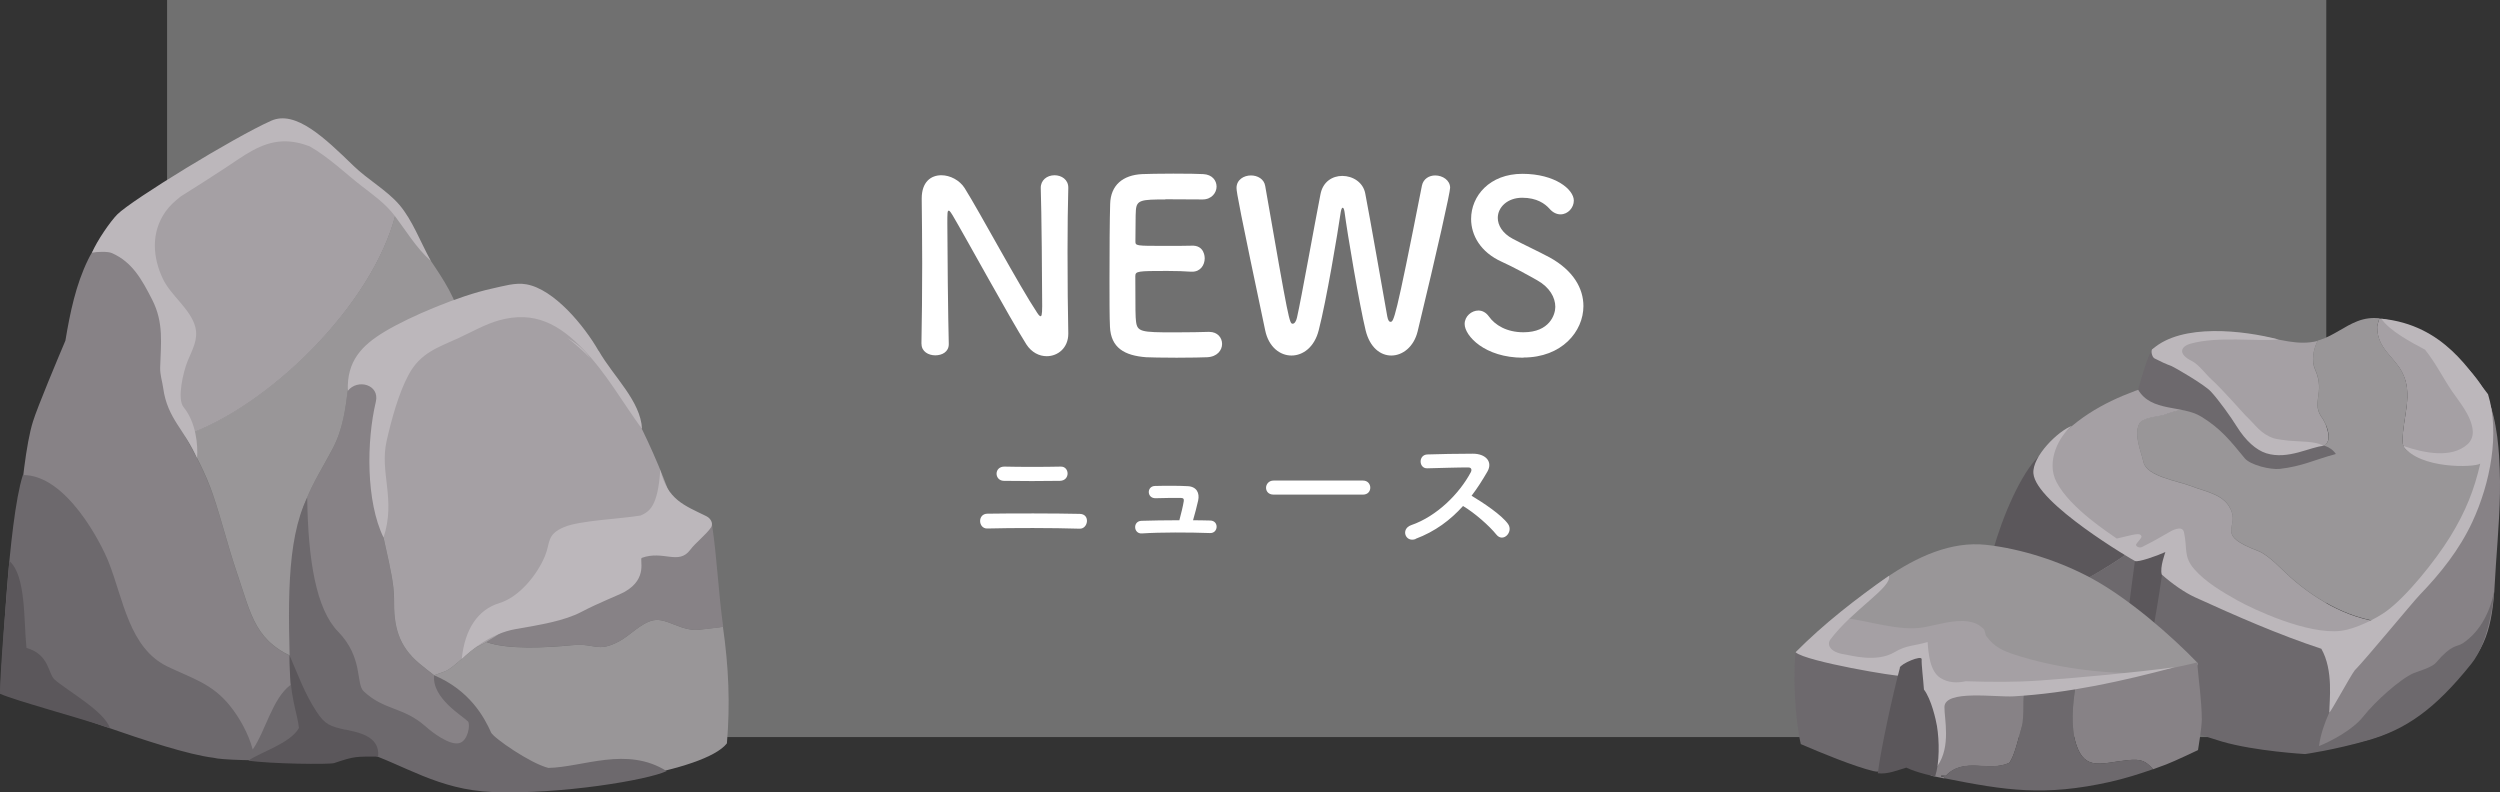 <?xml version="1.0" encoding="UTF-8"?>
<svg id="_レイヤー_2" data-name="レイヤー 2" xmlns="http://www.w3.org/2000/svg" viewBox="0 0 263.34 83.46">
  <rect x="0" y="0" width="263.34" height="83.46" fill="#333333" stroke="none"/>
  <defs>
    <style>
      .cls-1 {
        fill: #5b575b;
      }

      .cls-1, .cls-2, .cls-3, .cls-4, .cls-5, .cls-6, .cls-7, .cls-8 {
        stroke-width: 0px;
      }

      .cls-2 {
        fill: #bcb7bb;
      }

      .cls-3 {
        fill: #6d696d;
      }

      .cls-4 {
        fill: #707070;
      }

      .cls-5 {
        fill: #878286;
      }

      .cls-6 {
        fill: #fff;
      }

      .cls-7 {
        fill: #a5a0a4;
      }

      .cls-8 {
        fill: #999698;
      }
    </style>
  </defs>
  <g id="_レイヤー_1-2" data-name="レイヤー 1">
    <g>
      <g>
        <rect class="cls-4" x="17.6" width="227.44" height="77.64"/>
        <g>
          <path class="cls-6" d="M97.06,36.23c.05-2.57.08-5.6.08-8.47,0-2.5-.03-4.87-.05-6.75v-.1c0-1.75.97-2.45,2.07-2.45.92,0,1.92.52,2.45,1.35,1.57,2.5,5.75,10.3,7.65,13.15.15.23.27.35.35.35s.17-.08.17-1.05c0-2.35-.07-10.15-.15-12.45-.02-.82.65-1.35,1.45-1.35.73,0,1.45.45,1.45,1.3v.05c-.05,1.75-.08,4.17-.08,6.67,0,3.17.03,6.45.08,8.62v.05c0,1.5-1.1,2.37-2.27,2.37-.8,0-1.6-.4-2.15-1.25-1.75-2.77-6.42-11.32-7.77-13.6-.1-.15-.28-.48-.4-.48-.15,0-.15.25-.15,1.4,0,2.6.08,9.97.15,12.62v.05c0,.8-.7,1.17-1.42,1.17s-1.45-.4-1.45-1.2v-.03Z"/>
          <path class="cls-6" d="M122.75,21.01c-2.5,0-3.02.05-3.1,1.12-.05.6-.02,1.82-.05,3.27,0,.5.02.5,3.1.5,1.15,0,2.35,0,2.8-.02,1.4-.08,1.4,1.25,1.4,1.32,0,.72-.45,1.42-1.32,1.42h-.12c-.62-.05-1.57-.08-2.52-.08-3.1,0-3.35.02-3.35.55,0,3.72.02,4.3.07,4.72.12,1.15.52,1.2,4.05,1.2,1.47,0,3.07-.03,3.55-.05h.12c.88,0,1.35.62,1.35,1.27s-.5,1.35-1.57,1.4c-.33.02-1.77.05-3.22.05s-2.87-.03-3.2-.05c-2.3-.17-3.72-1-3.82-3.2-.05-1.05-.05-2.9-.05-4.92,0-3.05.02-6.45.07-8.02.05-2,1.35-3.05,3.37-3.15.45-.02,1.87-.05,3.27-.05s2.8.02,3.17.05c.95.05,1.4.68,1.4,1.32s-.52,1.35-1.47,1.35c0,0-2.22-.02-3.92-.02Z"/>
          <path class="cls-6" d="M146.55,37.45c-1.12,0-2.25-.82-2.7-2.65-.65-2.65-1.95-10.37-2.22-12.47-.05-.32-.12-.45-.2-.45s-.15.17-.2.45c-.33,2.27-1.52,9.37-2.32,12.45-.45,1.8-1.67,2.67-2.87,2.67s-2.4-.88-2.77-2.65c-2.67-12.65-3.02-14.55-3.02-15,0-.87.77-1.32,1.52-1.32.7,0,1.38.38,1.5,1.1,2.5,14.37,2.55,14.52,2.9,14.52.2,0,.37-.28.45-.65.47-2.07,1.82-9.65,2.47-12.97.25-1.35,1.27-1.95,2.3-1.95,1.1,0,2.2.67,2.42,1.85.55,2.85,1.8,10.05,2.32,12.95.08.42.2.57.33.57.35,0,.5,0,3.32-14.35.15-.72.77-1.07,1.4-1.07.77,0,1.57.5,1.57,1.3,0,.48-1.32,6.42-3.42,15.12-.4,1.65-1.6,2.55-2.77,2.55Z"/>
          <path class="cls-6" d="M160.45,37.68c-4.07,0-6.17-2.32-6.17-3.55,0-.82.73-1.42,1.45-1.42.4,0,.8.2,1.1.62.65.92,1.88,1.67,3.65,1.67,2.75,0,3.35-1.87,3.35-2.67,0-1-.6-2.07-1.9-2.8-1.1-.62-2.45-1.37-3.77-1.97-2.2-1-3.2-2.77-3.2-4.5,0-2.42,1.95-4.75,5.4-4.75s5.42,1.65,5.42,2.82c0,.75-.62,1.45-1.4,1.45-.38,0-.8-.17-1.17-.6-.47-.52-1.32-1.15-2.87-1.15s-2.57,1-2.57,2.12c0,.77.48,1.62,1.57,2.2,1.02.55,2.75,1.35,3.9,1.97,2.5,1.38,3.55,3.27,3.55,5.12,0,2.67-2.27,5.42-6.32,5.42Z"/>
        </g>
        <g>
          <path class="cls-6" d="M104,55.67c-.96.03-1.06-1.54,0-1.56,2.49-.04,7.21-.04,9.75.02,1.12.03.87,1.59-.02,1.56-2.86-.09-7.05-.09-9.73-.02ZM105.74,50.65c-1.02-.02-1.05-1.53.09-1.5,1.64.04,4.11.04,5.9,0,.94-.03,1.02,1.47-.08,1.5-1.57.03-4.35.03-5.91,0Z"/>
          <path class="cls-6" d="M127.49,54.83c.93.03.85,1.35-.03,1.32-2.21-.08-5.2-.09-7.18.04-.89.06-.98-1.3-.04-1.33,1-.03,2.47-.06,3.99-.06.18-.67.39-1.53.46-1.99.04-.23-.02-.36-.3-.36-.63,0-1.65-.01-2.64.03-.96.04-.98-1.26-.1-1.29,1.32-.04,2.69-.02,3.44.02.97.04,1.29.73,1.12,1.51-.15.66-.35,1.44-.54,2.08.65,0,1.26.02,1.83.03Z"/>
          <path class="cls-6" d="M134.15,52.1c-.54,0-.79-.36-.79-.72s.28-.76.79-.76h9.42c.51,0,.77.38.77.75s-.25.73-.77.73h-9.42Z"/>
          <path class="cls-6" d="M149.12,56.78c-1.09.4-1.6-1.06-.48-1.46,2.73-.94,5.1-3.34,6.29-5.58.13-.25.07-.5-.26-.5-.94-.01-3.01.06-4.33.09-.9.03-.96-1.41,0-1.46,1.09-.04,3.3-.08,4.81-.08,1.35,0,2.12.85,1.53,1.88-.51.88-1.05,1.74-1.67,2.55,1.25.75,3.15,2.01,3.84,2.97.6.84-.52,2.01-1.23,1.12-.73-.91-2.28-2.28-3.51-3.01-1.32,1.47-2.94,2.69-5,3.46Z"/>
        </g>
      </g>
      <g>
        <path class="cls-7" d="M254.32,47.69c-.79-.02-1.25-.51-1.25-1.18,0-2.56,1.2-5-.08-7.36-.87-1.61-2.6-2.45-2.59-4.71,0-.11.1-.49.23-.89,1.92.18,3.69,1.37,5.48,2.32.69.37,4.49,2.73,5.77,5.66.84,1.93,1.1,4.1,1.05,6.13-1.25,1.93-6.86.07-8.61.03Z"/>
        <path class="cls-7" d="M243.85,38.91c1.15,2.62-.55,3.46.83,5.24.51.88.82,2.02.42,2.52-.8,1.01-4.2,1.82-5.78,1.18-1.71-.7-2.55-2.6-3.69-4.04-.94-1.18-1.62-2.33-2.89-3.21-.34-.24-1.46-.62-2.7-1.03.01,0,.02,0,.03,0-1.12-.7-2.77-1.52-3.33-2.79,1.27-.98,7.58-1.91,11.28-1.38,2.04.29,4.07,1.05,6.11.51-.5,1-.66,2.16-.28,3.01Z"/>
        <g>
          <path class="cls-8" d="M212.1,59.7c.05-4.61.44-7.45,2.14-10.24-1.29,3.15-.14,5.59,2.45,7.44.86.61,1.21,1.85,2.31,2.05,1.61.3,3.1.73,4.26,2.71.37.64,1.47.31,2.1.95.95.95,2.47,1.91,3.66,2.49,4.34,2.11,16.07,6.49,20.9,3.07.24-.17,2.31-2.54,1.95-2.56-4.04-.2-7.67-2.24-10.57-4.79-.93-.82-2.3-2.37-3.46-2.81-4.41-1.67-2.16-2.35-2.76-4.1-.63-1.86-2.64-2.08-4.35-2.75-1.32-.51-4.6-1.01-4.94-2.48-.3-1.26-1.02-2.85-.47-4.03.32-.7,1.89-.76,2.62-.97.76-.3,1.52-.48,2.31-.66.54-.13.51-.79.14-1.08-1.25-.95-2.69-1.32-4.17-1.28,1.25-.41,2.53-.77,3.83-1.12,1.24.41,2.36.8,2.7,1.03,1.27.88,1.95,2.04,2.89,3.21,1.15,1.44,1.83,3.57,3.54,4.26,1.57.64,5.13-.39,5.93-1.4.4-.5.09-1.64-.42-2.52-1.38-1.79.32-2.63-.83-5.24-.38-.86-.22-2.02.28-3.01.09-.03.19-.05.28-.08,1.4-.46,2.54-1.43,3.91-1.96.8-.31,1.57-.38,2.31-.31-.13.41-.23.78-.23.89,0,2.25,1.71,3.1,2.59,4.71,1.28,2.36.08,4.79.08,7.36,0,.68.47,1.17,1.25,1.18,1.75.04,7.36,1.9,8.61-.03-.06,2.31-.52,4.43-1,5.75.09,1.22.19,2.44.26,3.67.2,3.18.49,6.46-.57,9.53-1.77,5.09-6.66,7.91-11.16,10.27-.54.29-1.2.09-1.46-.45-.23,0-.47-.05-.73-.19-1.42-.77-3.41,1.16-5.47,2.95-7.15-.44-14.94-2.79-21.43-5.85-2.56-1.21-9.22-6.36-9.21-6.99,0,0-.06-6.07-.06-6.65Z"/>
          <path class="cls-7" d="M230.39,41.97c.37.28.4.95-.14,1.08-.79.18-1.56.36-2.31.66-.73.21-2.3.27-2.62.97-.55,1.18.18,2.76.47,4.03.35,1.48,3.62,1.97,4.94,2.48,1.71.67,3.72.89,4.35,2.75.59,1.75-1.65,2.43,2.76,4.1,1.16.44,2.53,1.99,3.46,2.81,2.9,2.55,6.54,4.59,10.57,4.79.36.02-1.71,2.38-1.95,2.56-4.82,3.42-16.56-.96-20.9-3.07-1.19-.58-2.71-1.54-3.66-2.49-.64-.64-1.73-.31-2.1-.95-1.16-1.98-2.65-2.41-4.26-2.71-1.09-.2-1.45-1.44-2.31-2.05-2.59-1.85-3.74-4.29-2.45-7.44.63-1.04,1.45-2.07,2.5-3.19,2.7-2.86,5.97-4.42,9.48-5.58,1.48-.04,2.91.33,4.17,1.28Z"/>
        </g>
        <path class="cls-5" d="M243.65,73.3c1.52-3.41,5.03-5.84,7.75-8.22,5.42-4.75,10.13-13.2,10.09-17.75-.01-1.57.56-3.57.39-5.8,1.26,2.73,1.38,6.56,1.43,7.91.13,3.35-.18,6.82-.4,10.04-.23,3.36-.17,7.13-2.32,9.91-2.19,2.82-5.25,5.67-8.35,7.43-2.91,1.66-9.43,2.38-9.43,2.38,0,0,.19-4.41.85-5.89Z"/>
        <g>
          <path class="cls-3" d="M224.17,58.23c1.72,1.01,3.31,1.88,3.85,2.37.61.56,2.26.96,2.98,1.38,2.07,1.22,4.26,2.25,6.55,3,3.82,1.27,9.8,3.26,13.34.55-1.48,3.11-6.01,8.52-6.61,13.02,0,.01,0,.02-.01.04,1.33-.54,3.56-1.71,4.69-3.14,1.21-1.54,3.89-3.96,5.3-4.55.43-.18,1.89-.58,2.33-1.09,1.75-2.05,2.16-1.6,2.86-2.07,1.87-1.26,2.96-3.48,3.32-5.78-.45,4.74-1.63,6.94-2.44,7.95-3.88,4.86-6.94,6.93-10.87,8.06-3.62,1.04-6.65,1.46-6.65,1.46,0,0-5.28-.3-8.77-1.32-2.37-.69-12.83-4.33-14.92-5.41-3.42-1.77-9.48-4.4-9.85-5-.34-1.8-.13-4.98,0-6.25.12-1.1.36-2.29.68-3.48,2.85.57,7.3,1.52,9.47,3.21,1.73-.93,3.95-2.32,4.75-2.95Z"/>
          <path class="cls-1" d="M219.58,54.94c1.03,1.11,2.87,2.27,4.59,3.29-.79.63-3.01,2.02-4.75,2.95-2.17-1.69-6.62-2.64-9.47-3.21.98-3.58,2.95-8.12,4.78-9.88.7,3.12,2.95,4.81,4.85,6.85Z"/>
        </g>
        <path class="cls-1" d="M224.97,58.54c.76-.24,2.18-.6,3.38-.68-.06.31-.45,1.57-.67,3.08-.53,3.72-1.63,9.58-1.73,9.88-.14.46-1.99-.22-2.19-1.17-.21-1.03.86-8.53,1.2-11.12Z"/>
        <path class="cls-8" d="M189.91,68.43c4.8-4.58,12.02-11.83,19.29-11.04,3.75.41,7.86,1.76,11.1,3.52,3.97,2.15,8.42,6.06,11.14,8.87.38.4-1.05.98-1.41,1.06-13.19,3.07-26.82,2.65-39.81-1.17-.52-.15-.74-.85-.33-1.24Z"/>
        <g>
          <path class="cls-5" d="M199.94,72.04c.61-.63,1.7-.33,2.41-.27,1.94.17,3.88.29,5.82.32,4.18.07,8.59.31,12.73-.31,3.38-.51,8.94-1.56,10.54-2.01.17,2.08.47,3.93.49,6.02,0,.79-.4,3.22-.4,3.22,0,0-2.47,1.18-3.37,1.52-.45.17-.91.33-1.36.5-.8-.86-1.2-1.11-2.71-.95-2.65.27-4.48,1.2-5.4-1.69-.58-1.8-.38-4.13-.08-5.95.03-.17-.12-.3-.28-.22-1.69.84-2.26.06-3.52,1.17-1.11.98-1.48,1.97-1.89,3.33-.27.91-.61,2.45-1.07,3.32-.06.11-.13.22-.2.32-2.18,1.02-4.75-.66-6.68,1.36-.15-.01-.3-.02-.44-.03-.07,0-.08.11-.02.12.11.02.23.04.35.06-.02.04-.03.09-.04.13-.43-.09-.88-.18-1.33-.27-.28-.06-3.44-2.89-3.44-3.17,0-2.07-.52-2.29-.48-4.36.01-.61-.12-1.65.36-2.15Z"/>
          <path class="cls-3" d="M204.51,81.79c-.07-.01-.05-.12.02-.12.14,0,.29.02.44.03,1.92-2.03,4.5-.34,6.68-1.36.07-.1.14-.2.2-.32.45-.87.8-2.4,1.07-3.32.41-1.36,0-3.42.44-4.12.89-1.42,3.28.47,4.97-.37.16-.08.31.05.28.22-.3,1.82-.49,4.15.08,5.95.92,2.89,2.75,1.96,5.4,1.69,1.52-.15,1.92.09,2.71.95-1.48.52-2.99.99-4.53,1.34-6.93,1.54-10.97.91-17.45-.38.01-.04.02-.09.04-.13-.12-.02-.24-.04-.35-.06Z"/>
        </g>
        <path class="cls-3" d="M225.21,41.04c.1-.21.98-3.68,1.54-4.27.78.83,3.6,1.28,4.32,1.84,2.66,2.06,3.61,3.76,6.09,6.01.93.86,1.48,3.11,3.2,2.74,1.65-.35,4.52-1.27,5.69.46-2.37.65-3.53,1.29-5.89,1.57-.98.11-3.11-.39-3.72-1.13-1.47-1.79-2.51-3.12-4.58-4.38-2.03-1.24-5.26-.45-6.65-2.85Z"/>
        <path class="cls-3" d="M189.14,68.7c.55-.09,1.38-.29,1.82-.2,2.94.58,5.04,1.16,7.99,1.72.1.02.19.04.29.06.67-.41,1.35-.8,2.04-1.18.22-.12.49-.05.63.16.68,1.05.84,2.33.4,3.46.06.16.11.33.18.51.02.06.04.12.06.18.19.14.26.37.23.59.97,2.37-.89,5.98-.92,5.64-1.72.36-2.94,1.96-4.5,1.59-2.03-.48-5.64-1.97-7.67-2.85-.66-2.86-.81-7.45-.55-9.7Z"/>
        <path class="cls-7" d="M191.59,68.04c.67-1.8,1.77-2.86,2.79-2.94,2.43.29,5.71,1.41,8.18.99,1.47-.25,3.23-.85,4.74-.63.7.1,1.11.3,1.61.75.22.2.17.6.32.8.83,1.14,1.72,1.53,3.02,1.96,4.01,1.31,9.03,2.01,13.2,1.92.18,0-13.22,2.29-17.32,1.92-2.47-.23-4.87-.82-5.8-3.18-3.48,1.36-7.09,1.06-10.41-.75-.27-.15-.45-.54-.34-.84Z"/>
        <path class="cls-2" d="M189.14,68.7c2.96-2.98,6.38-5.65,9.83-8.04.37,1.18-3.84,3.59-6.17,6.71-.35.47-.15,1.33,1.55,1.57.58.08,3.31.89,5.21-.24,1.28-.76,2.02-.64,3.49-1.07.08,1.26.25,3.08,1.34,3.78.82.52,1.75.55,2.67.35,2.61.08,5.23.11,7.85-.08,4.5-.33,9.7-.81,14.17-1.4-5.49,1.46-11.14,2.73-16.97,3.07-1.9.11-7.27-.72-7.29,1.12-.02,1.21.71,4.15-.73,6.2-1.55.03-.5-4.17-.98-6.11-.11-.25-.23-.49-.36-.74-.04-.08-.05-.16-.05-.23-.11-.08-.22-.16-.33-.23-.34-.12-.38-.58-.05-.73,0,0-.01,0-.01-.02-.2,0-.42-.13-.44-.39-.08-.81-.07-1.54.02-2.27,0,0,0,0,0-.01-.29.24-.61.43-1.01.63-.07.03-.13.04-.19.05-.27.18-.18.38-.47.56-.22.14-9.97-1.49-11.06-2.46Z"/>
        <path class="cls-2" d="M218.27,44.84c-1.36,1.06-2.79,3.76-1.64,5.95,1.48,2.82,5.72,5.47,6.34,5.94,1.71-.38,2.53-.72,2.61-.19.02.11-.5.66-.57.8-.09.16.3.44.62.28.88-.43,2.16-1.14,2.86-1.56.13-.08,1.37-.83,1.56,0,.38,1.67-.08,2.57,1.09,3.9,1.21,1.38,2.95,2.39,4.53,3.28,1.61.91,7.39,3.64,10.91,3.21,1.56-.19,3.69-1.28,4.74-2.03,2.13-1.52,5.19-5.32,6.77-7.88,1.66-2.69,2.54-4.98,3.17-7.7-.66.42-6.4.58-8.1-1.86,2.15.73,5.05,1.35,6.76-.18.44-.39.59-.95.55-1.44-.13-1.56-1.48-3.11-2.17-4.13-.92-1.35-1.76-3.04-2.86-4.4-1.44-.76-3.74-1.98-4.6-3.26,6.65.64,9.4,5.68,11.24,7.96,1.25,4.1.25,9.36-1.66,13.46-1.35,2.9-3.33,5.39-5.54,7.68-.75.78-5.74,6.84-6.85,7.95-.47.62-2.49,4.35-2.67,4.45,0-1.26.46-4.45-.84-6.73-4.54-1.5-8.97-3.45-13.32-5.43-1.09-.5-2.43-1.44-3.49-2.39-.22-.78.37-2.29.38-2.37-.94.43-2.86,1.09-3.19.95-.25-.11-10.47-6.1-10.71-9.24-.13-1.78,2.59-4.47,4.08-5.01Z"/>
        <path class="cls-2" d="M226.75,36.77c3.08-2.74,9.55-1.98,13.27-1.01-2.34.22-6.36-.36-9.24.43-1.16.32-1.33,1.13.07,1.82.76.37,1.51,1.44,2.14,2,1,.89,3.46,3.68,3.53,3.74,1.11,1.04,1.56,1.93,2.99,2.42.25.09,1.27.22,1.58.25,1.33.12,2.72.03,3.7.54-1.43.1-3.77,1.5-6.06.79-1.08-.34-2.18-1.32-3.12-2.83-.6-.97-1.91-2.8-2.72-3.67-.7-.76-3.88-2.58-4.13-2.68-.62-.23-1.21-.5-1.82-.82-.25-.13-.42-.81-.21-1Z"/>
        <path class="cls-1" d="M200.11,70.33c.11-.41,2.33-1.37,2.31-.89-.03.59.16,2.03.24,3.19.79,1.05,1.26,3.19,1.37,3.84.26,1.57.28,3.89-.19,5.32,0,0-1.81-.35-3.04-.93-.9.26-1.98.73-3,.59.33-2.63,1.6-8.4,2.33-11.11Z"/>
      </g>
      <g>
        <path class="cls-5" d="M44.17,69.9c-2.25-1.9-2.7-3.96-2.67-6.82.04-2.85-1.75-7.8-1.72-10.65.07-5.83,1.17-10.99,2.95-14.97-1.6-.96-2.48-1.85-4.42-.47-2.36,1.69-1.04,6.03-3.28,10.3-1.85,3.52-4.42,6.9-3.67,12.1.44,3.07-.71,6.12.21,10.15-4.73-1.86-5.05-4.57-6.63-9.22-.93-2.72-1.6-5.51-2.53-8.23-.93-2.7-2.32-5-3.65-7.5-1.57-2.93-1.08-5.53-.72-8.67.24-2.08-2.34-6.86-3.62-8.61-1.35-1.85-2.8-1.92-4.28-1.44-.31.47-.61.96-.86,1.48-1.29,2.63-1.9,5.59-2.39,8.53-.72,1.7-2.95,7-3.42,8.53-1.43,4.58-1.93,17.64-2.99,28.26,6.64,2.15,15.04,5.36,21.86,6.85,4.06.88,14.8-.64,15.52-.89,4.4.66,6.92,2.62,9.46,3.54,1.18.43,3.13.69,5.45.8-.1-1.7-.36-3.37-.94-4.98-1.41-3.95-4.64-5.55-7.66-8.09Z"/>
        <g>
          <g>
            <path class="cls-8" d="M73.82,66.32c-2.04.28-3.53-1.28-5.01-.98-1.26.26-2.5,1.63-3.57,2.2-2.33,1.25-2.54.18-4.95.42-2.72.27-6.83.49-9.06-.33-.31.18-.61.34-.9.47-.89.4-2.5,2.25-3.46,2.62-.38.15-.77.29-1.16.41,2.51,1.92,4.93,3.58,6.1,6.85.57,1.6.84,3.28.94,4.98,7.67.36,21.5-1.67,23.82-4.66.35-4.17.19-8.01-.42-12.28-.11.04-2.26.28-2.35.29Z"/>
            <path class="cls-5" d="M60.3,67.96c2.41-.24,2.62.83,4.95-.42,1.07-.57,2.31-1.94,3.57-2.2,1.48-.3,2.97,1.26,5.01.98.09-.01,2.23-.25,2.35-.29-.52-3.69-.63-7.11-1.18-10.79-1.78.75-7.11,1.5-8.49,2.72-3.95,3.49-2.71,5.55-10.09,6.49-.89.11-3.18,2.03-5.18,3.17,2.22.82,6.33.6,9.06.33Z"/>
          </g>
          <path class="cls-7" d="M50.34,68.09c2.14-.97,5.05-3.51,6.08-3.64,7.38-.94,6.14-3,10.09-6.49,1.38-1.22,3.35-1.95,5.13-2.7-2.15-6.81-5.31-13.31-9.21-18.96-1.5-2.17-3.16-4.69-5.98-5.15-2.51-.41-5.4.6-7.77,1.77-2.46,1.54-4.7,3.19-5.94,4.53-1.78,3.98-2.88,9.14-2.95,14.97-.03,2.85,1.75,7.8,1.72,10.65-.04,2.86.42,4.93,2.67,6.82.52.43,1.04.84,1.55,1.23.39-.13.77-.26,1.16-.41.95-.38,2.56-2.22,3.46-2.62Z"/>
          <g>
            <path class="cls-8" d="M48.35,33.08c-.62-2.31-2.27-4.54-3.48-6.37-.98-1.47-2.05-2.88-3.18-4.24-2.43,9.7-13.5,20.41-22.22,23.37,1.11,2.02,2.19,3.99,2.95,6.22.93,2.72,1.6,5.51,2.53,8.23,1.59,4.66,1.9,7.37,6.63,9.22-.92-4.02.23-7.08-.21-10.15-.75-5.19,1.82-8.58,3.67-12.1,2.24-4.27.91-8.6,3.28-10.3,1.93-1.38,2.82-.49,4.42.47,1.24-1.34,3.48-3,5.94-4.53-.11.05-.22.11-.33.16Z"/>
            <path class="cls-7" d="M41.69,22.48c-1.4-1.69-2.9-3.29-4.5-4.79-2.09-1.96-5.14-5.6-8.37-4.64-1.97.58-3.89,2.1-5.66,3.11-2.09,1.19-4.2,2.35-6.24,3.61-2.61,1.62-5.07,3.54-6.76,6.1,1.48-.48,2.92-.42,4.28,1.44,1.28,1.75,3.86,6.53,3.62,8.61-.36,3.14-.84,5.74.72,8.67.23.43.46.85.69,1.28,8.72-2.96,19.78-13.67,22.22-23.37Z"/>
          </g>
        </g>
        <path class="cls-2" d="M45.27,36.62c-.28,0-.56.02-.82.06,1.76-1.12,3.65-2.12,5.43-2.91.03-.02.07-.02.1-.04.22.04.45.07.67.11-1.94.55-3.77,1.52-5.38,2.79ZM59.78,35.61c.77.43,1.5,1,2.13,1.77.1.12.18.24.28.36-.77-.77-1.57-1.5-2.41-2.13Z"/>
        <path class="cls-3" d="M57.76,80.89c-1.93-.49-5.79-3.18-6.03-3.73-.72-1.62-2.26-4.45-6-6.03-.26,2.41,3,4.28,3.57,4.87.26.3.01,2.06-.94,2.28-1.02.24-2.79-1.1-3.54-1.77-2.34-2.07-4.33-1.65-6.51-3.69-.85-.8-.02-3.54-2.7-6.29-2.32-2.38-3.16-7.55-3.25-14.11-2.26,4.62-2.01,11.65-1.76,19.73-1.92,1.44-2.61,4.82-3.98,6.8-.45-1.7-1.43-3.4-2.37-4.57-1.89-2.38-4.02-2.92-6.59-4.16-4.05-1.95-4.66-7.07-6.2-10.97-.83-2.12-4.52-9.26-9.05-9.21C.84,54.91.18,70.96.03,72.82c4.16,1.02,17.23,6.37,22.46,7,1.51.45,14.83.42,15.69-.69,4.35,1.39,7.92,4.07,13.7,4.3,7.18.28,16.44-1.28,18.34-2.21-4.2-2.64-8.81-.4-12.47-.33Z"/>
        <path class="cls-2" d="M42.08,21.59c-1.3-1.53-3.31-2.64-4.83-4.11-3.05-2.96-6.12-5.91-8.69-4.76-3.87,1.72-14.68,8.34-16.2,9.86-.72.72-2.15,2.78-2.67,4.04.49-.11,1.69-.15,2.1.04,2.14.95,3.13,2.74,4.24,4.91,1.24,2.43.91,4.62.84,7.15-.02.76.22,1.44.32,2.16.44,3.23,2.3,4.44,3.57,7.37.1-1.37-.1-3.74-1.43-5.37-.7-.87-.03-3.71.43-4.84.48-1.18,1.15-2.27.81-3.6-.49-1.88-2.58-3.31-3.41-5.06-1.08-2.27-1.27-4.86.25-7.06.43-.62,1.01-1.14,1.63-1.63,1.58-.98,3.14-1.99,4.69-3,1.88-1.23,3.73-2.72,6.06-2.8.97-.03,1.91.17,2.82.52,2.03,1.15,3.92,2.98,5.4,4.12,1.34,1.04,2.56,1.88,3.59,3.23,1.1,1.45,2.27,3.4,3.78,4.72-1.13-2.07-1.94-4.28-3.3-5.89Z"/>
        <path class="cls-2" d="M63.06,36.97c-1.53-2.67-4.69-6.5-7.61-7.02-1.17-.21-2.38.18-3.68.46-3.42.75-8.54,2.9-11.21,4.5-2.46,1.47-4.04,3.13-3.92,6.26,1.01-1.3,3.38-.67,2.95,1.15-.99,4.17-1.04,10.51.81,14.3,1.33-4.03-.44-6.83.33-10.19.49-2.16,1.25-5.01,2.33-6.99,1.25-2.31,3.12-2.85,5.26-3.84,1.36-.63,2.78-1.44,4.22-1.85,3.76-1.06,6.38.42,8.92,3.06,2.44,2.54,4.1,5.55,6.17,8.38-.14-2.96-3-5.5-4.56-8.23Z"/>
        <path class="cls-2" d="M74.42,54.38c-2.34-1.15-4.11-1.73-4.87-4.89-.25,3.91-1.17,4.4-2.06,4.81-2.1.36-6.42.52-8.07,1.22-1.87.79-1.42,1.61-2.02,3.06-.84,2.02-2.74,4.32-4.78,4.94-2.26.68-3.66,2.72-3.98,5.89,1.03-1.01,3.12-2.69,5.65-3.14,2.58-.45,5.15-.86,6.98-1.83,1.78-.94,3.88-1.74,4.53-2.1,2.52-1.42,1.51-3.47,1.81-3.58,2.27-.82,3.88.8,5.1-.85.55-.74,1.71-1.62,2.21-2.39.24-.44-.11-.95-.49-1.13Z"/>
        <path class="cls-1" d="M36.38,76.87c-1.58-.36-2.14-.52-3.06-1.94-1.24-1.9-1.92-3.84-2.82-5.9-.04,4.37.83,6.03.99,7.65-.9,1.62-3.98,2.51-5.33,3.44,2.28.35,8.57.42,9.04.26,2.21-.75,2.31-.68,4.63-.68.24-2.25-2.3-2.58-3.45-2.85Z"/>
        <path class="cls-1" d="M11.58,76.71c-.54-1.78-4.58-4-5.84-5.14-.68-.61-.54-2.64-2.95-3.32-.3-2.82-.03-7.65-1.81-9.16-.2,2.85-.97,11.16-.98,13.99,1.83.79,7.87,2.38,11.58,3.63Z"/>
      </g>
    </g>
  </g>
</svg>